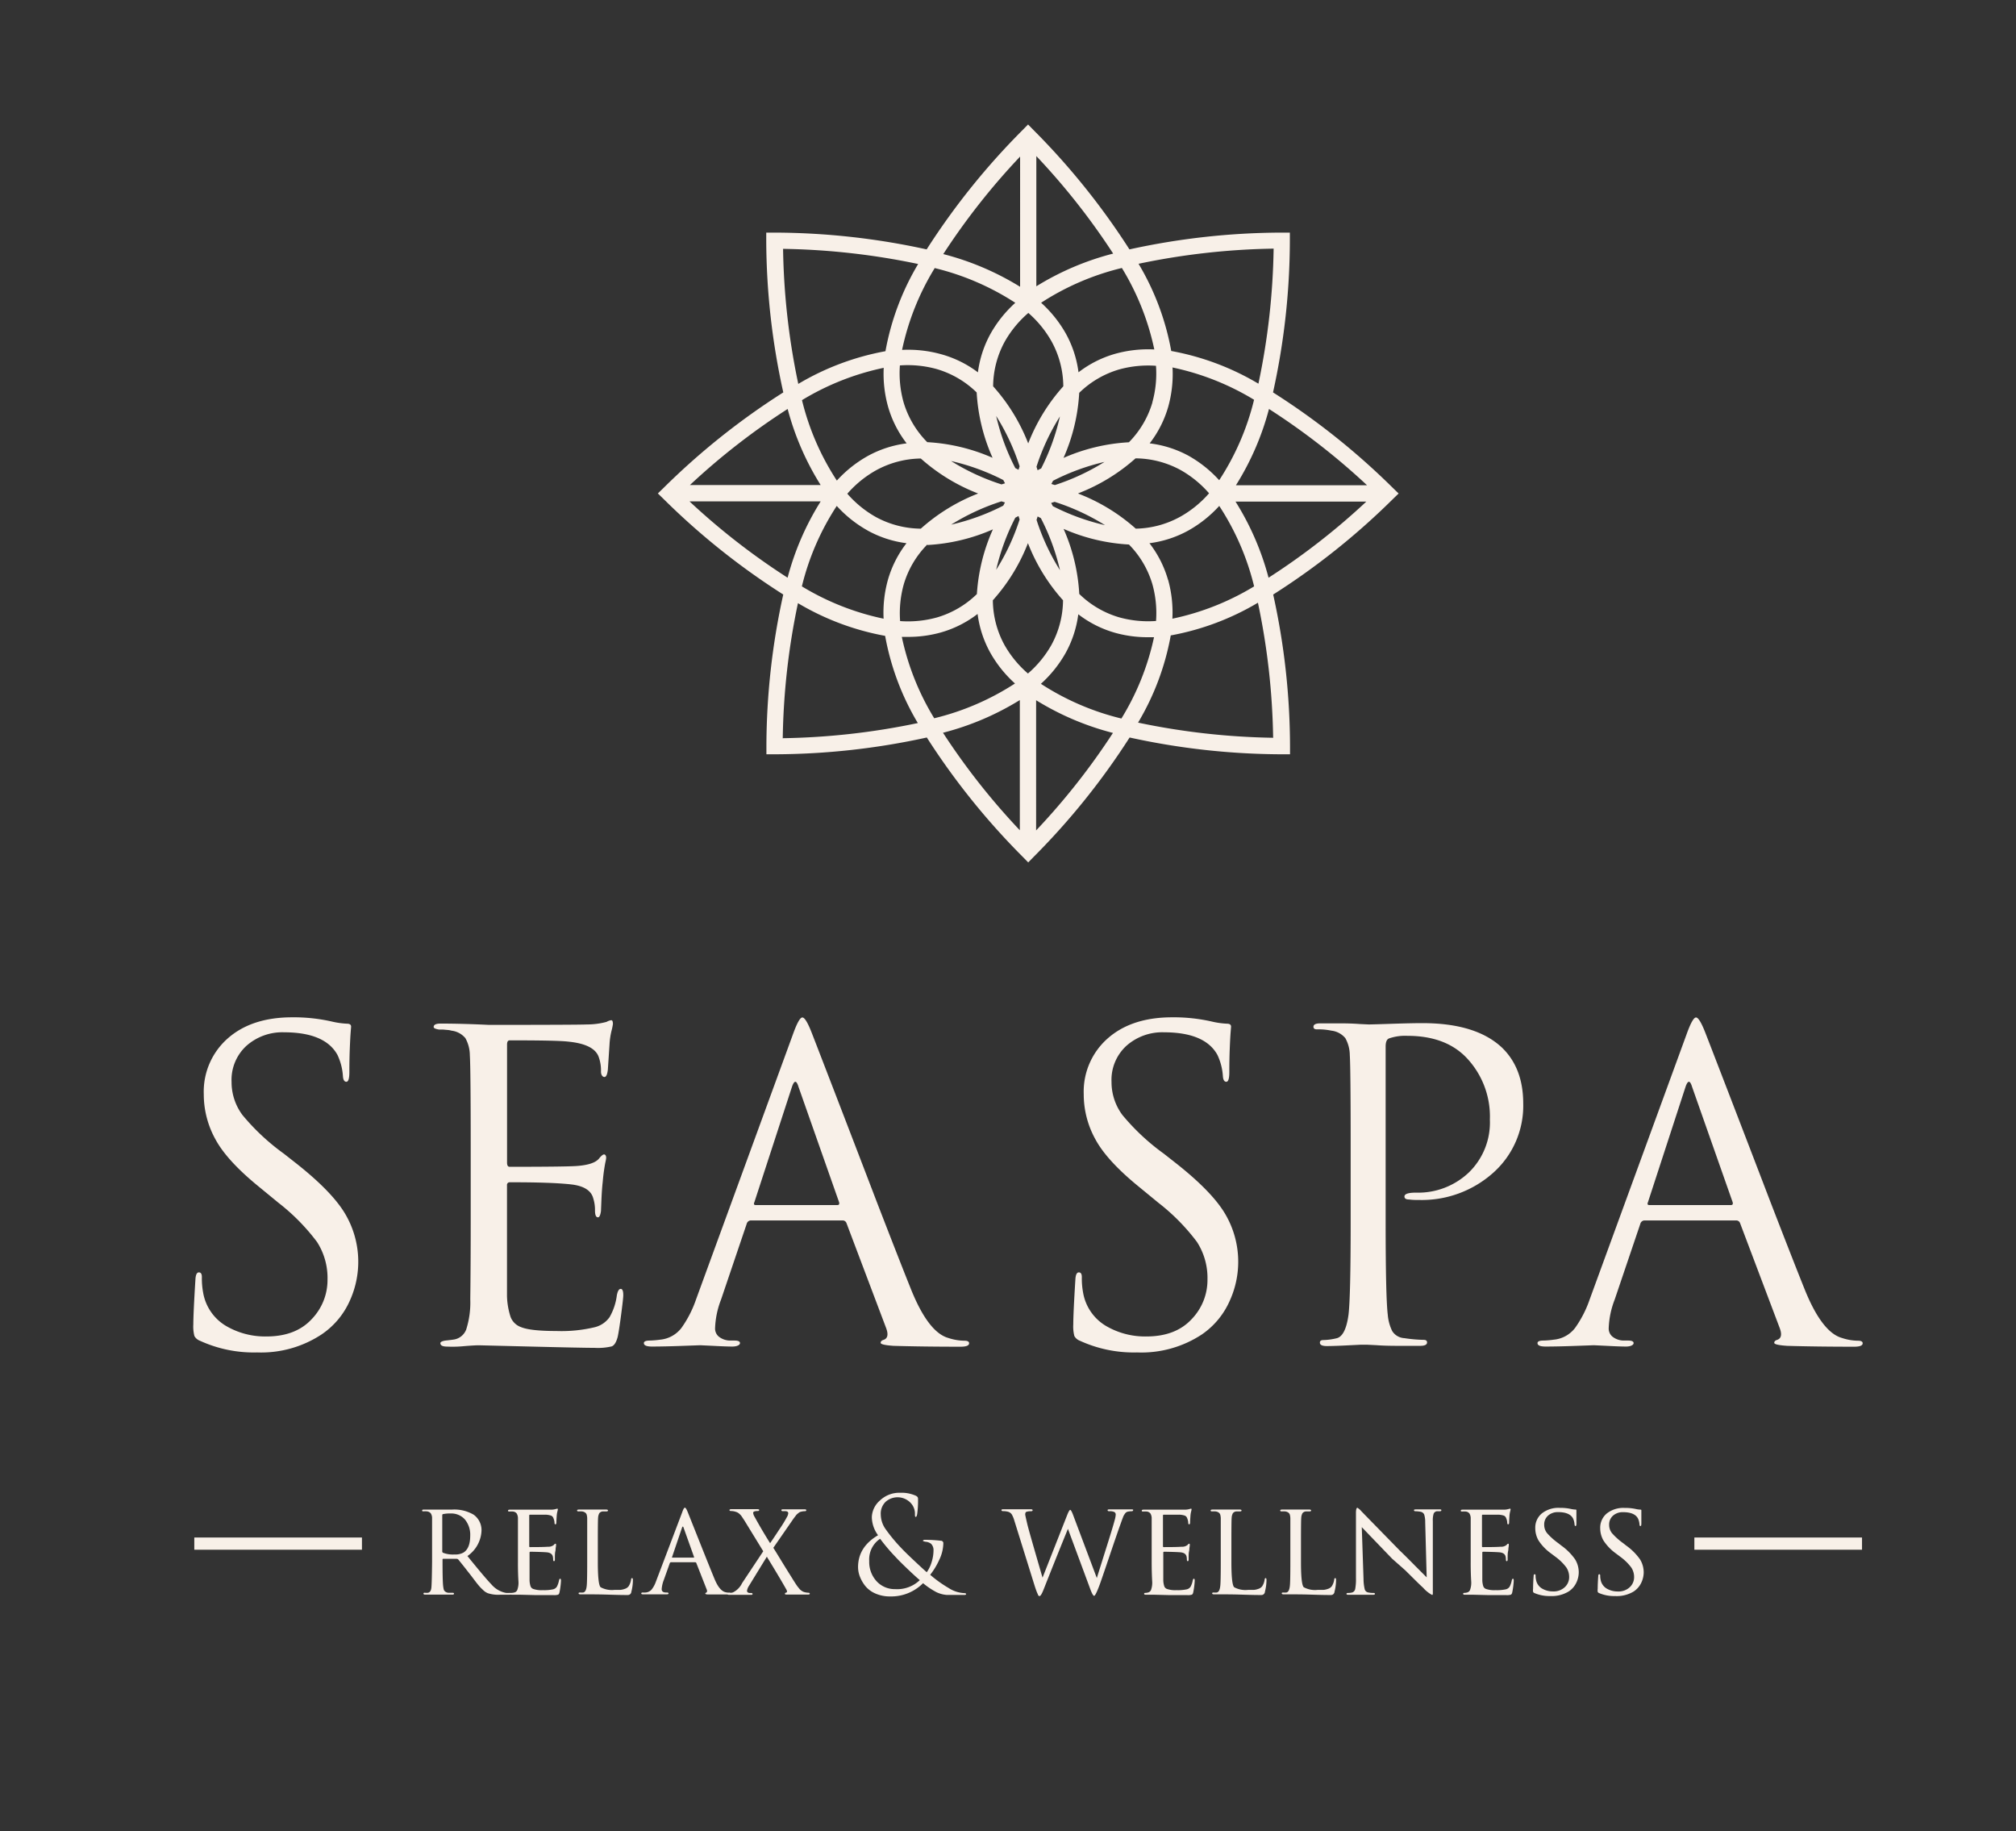 <?xml version="1.0" encoding="UTF-8"?> <svg xmlns="http://www.w3.org/2000/svg" id="Слой_1" data-name="Слой 1" viewBox="0 0 370 336"><rect x="0" y="0" width="370" height="336" fill="#333333" stroke="none"/> <defs> <style> .cls-1 { fill: #f8f0e8; } </style> </defs> <title>Монтажная область 164</title> <g> <path class="cls-1" d="M150.62,92a50.44,50.44,0,0,0-6.07,14,126.07,126.07,0,0,1-18-14Zm-6.07-17a50.37,50.37,0,0,0,6.07,14h-24a125.58,125.58,0,0,1,18-14Zm-.88-29.34a129.86,129.86,0,0,1,24.84,2.78,47.74,47.74,0,0,0-6,16,48.18,48.18,0,0,0-16,6,128.53,128.53,0,0,1-2.79-24.74Zm27.85,3.52a47.72,47.72,0,0,1,14.82,6.38,22.46,22.46,0,0,0-4.52,5.63,19.85,19.85,0,0,0-2.34,7.13A20,20,0,0,0,172.75,65a22.6,22.6,0,0,0-7.19-.8,47.27,47.27,0,0,1,5.95-14.94Zm15.7-20.54V52.62a50.88,50.88,0,0,0-14.1-6,125.48,125.48,0,0,1,14.1-17.89Zm1.49,28.76A19.77,19.77,0,0,1,193,62.65a17.34,17.34,0,0,1,2.15,8.23,34.2,34.2,0,0,0-6.44,10.48,34.2,34.2,0,0,0-6.44-10.48,17.35,17.35,0,0,1,2.15-8.23,19.78,19.78,0,0,1,4.29-5.21Zm1.49-28.76a125.67,125.67,0,0,1,14.1,17.89,50.77,50.77,0,0,0-14.1,6Zm21.65,35.48a22.6,22.6,0,0,0-7.19.8,20,20,0,0,0-6.72,3.39,19.85,19.85,0,0,0-2.34-7.13,22.45,22.45,0,0,0-4.52-5.63,47.76,47.76,0,0,1,14.82-6.38,47.36,47.36,0,0,1,5.95,14.94Zm21.9-18.46a128.36,128.36,0,0,1-2.79,24.74,48.17,48.17,0,0,0-16-6,47.75,47.75,0,0,0-6-16,129.86,129.86,0,0,1,24.83-2.78Zm17.08,43.38h-24a50.44,50.44,0,0,0,6.07-14,126.06,126.06,0,0,1,18,14Zm-18,17a50.38,50.38,0,0,0-6.07-14h24a126.16,126.16,0,0,1-18,14Zm.88,29.33a129.89,129.89,0,0,1-24.84-2.78,47.74,47.74,0,0,0,6-16,48.19,48.19,0,0,0,16-6,128.47,128.47,0,0,1,2.79,24.74Zm-27.85-3.52a47.72,47.72,0,0,1-14.82-6.38,22.44,22.44,0,0,0,4.52-5.63,19.85,19.85,0,0,0,2.34-7.13,20,20,0,0,0,6.72,3.39,22.15,22.15,0,0,0,6.1.82l1.08,0a47.38,47.38,0,0,1-6,14.94Zm-15.7,20.54V128.48a50.88,50.88,0,0,0,14.1,6,125.73,125.73,0,0,1-14.1,17.89Zm.28-57.63.59.31a40.5,40.5,0,0,1,3.51,9.55,40.53,40.53,0,0,1-4.3-9.23l.2-.64Zm.59-8.79-.6.31-.2-.64a40.53,40.53,0,0,1,4.3-9.23A40.5,40.5,0,0,1,191.06,86Zm11.8-1.29A40.85,40.85,0,0,1,193.6,89l-.64-.2.31-.59a40.88,40.88,0,0,1,9.59-3.49Zm8.68-10.86a17.39,17.39,0,0,1-4.32,7.33,34.46,34.46,0,0,0-12,2.87,34.11,34.11,0,0,0,2.88-11.94,17.49,17.49,0,0,1,7.36-4.3,19.92,19.92,0,0,1,6.73-.66,19.7,19.7,0,0,1-.67,6.71Zm-4.33,26.07a17.39,17.39,0,0,1,4.33,7.34,19.69,19.69,0,0,1,.66,6.71,19.93,19.93,0,0,1-6.73-.66,17.49,17.49,0,0,1-7.36-4.3,34.09,34.09,0,0,0-2.88-11.94,34.4,34.4,0,0,0,12,2.87Zm-9.29-9.37a34.4,34.4,0,0,0,10.52-6.42,17.53,17.53,0,0,1,8.26,2.14,19.83,19.83,0,0,1,5.23,4.27,19.84,19.84,0,0,1-5.23,4.27A17.53,17.53,0,0,1,208.45,97a34.39,34.39,0,0,0-10.52-6.42Zm4.93,5.84a40.88,40.88,0,0,1-9.59-3.49l-.31-.59.64-.2A40.84,40.84,0,0,1,202.86,96.39Zm11.54,10a19.88,19.88,0,0,0-3.4-6.69,20,20,0,0,0,7.16-2.34,22.5,22.5,0,0,0,5.65-4.5,47.37,47.37,0,0,1,6.4,14.76,47.71,47.71,0,0,1-15,5.93A22.34,22.34,0,0,0,214.4,106.44Zm.8-38.94a47.72,47.72,0,0,1,15,5.93,47.34,47.34,0,0,1-6.4,14.76,22.51,22.51,0,0,0-5.65-4.5A20,20,0,0,0,211,81.35a19.87,19.87,0,0,0,3.4-6.69A22.34,22.34,0,0,0,215.2,67.5Zm-26.5,56.16a19.78,19.78,0,0,1-4.29-5.21,17.35,17.35,0,0,1-2.15-8.23,34.19,34.19,0,0,0,6.44-10.48,34.21,34.21,0,0,0,6.44,10.48,17.35,17.35,0,0,1-2.15,8.23,19.77,19.77,0,0,1-4.29,5.21Zm-1.49,28.76a125.67,125.67,0,0,1-14.1-17.89,50.78,50.78,0,0,0,14.1-6Zm-21.65-35.48,1.08,0a22.16,22.16,0,0,0,6.1-.82,20,20,0,0,0,6.72-3.39,19.85,19.85,0,0,0,2.34,7.13,22.46,22.46,0,0,0,4.52,5.63,47.75,47.75,0,0,1-14.82,6.38,47.37,47.37,0,0,1-5.95-14.94Zm-6.31-19.53a20,20,0,0,0,7.16,2.34,19.88,19.88,0,0,0-3.4,6.69,22.35,22.35,0,0,0-.8,7.16,47.74,47.74,0,0,1-15-5.93,47.33,47.33,0,0,1,6.4-14.76,22.49,22.49,0,0,0,5.65,4.5Zm10.93-16.24a17.39,17.39,0,0,1-4.32-7.33,19.69,19.69,0,0,1-.66-6.71,19.92,19.92,0,0,1,6.73.66,17.49,17.49,0,0,1,7.36,4.3A34.1,34.1,0,0,0,182.17,84a34.46,34.46,0,0,0-12-2.87Zm14,7,.31.59-.64.2a40.85,40.85,0,0,1-9.26-4.29,40.9,40.9,0,0,1,9.59,3.49Zm2.8-1.89-.6-.31a40.51,40.51,0,0,1-3.51-9.56,40.52,40.52,0,0,1,4.3,9.23l-.2.64Zm-.6,8.79.59-.31.2.64a40.52,40.52,0,0,1-4.3,9.23,40.5,40.5,0,0,1,3.51-9.56Zm-11.8,1.29a40.86,40.86,0,0,1,9.26-4.29l.64.2-.31.59a40.85,40.85,0,0,1-9.59,3.49ZM169,97a17.52,17.52,0,0,1-8.26-2.14,19.83,19.83,0,0,1-5.23-4.27,19.82,19.82,0,0,1,5.23-4.27A17.53,17.53,0,0,1,169,84.13a34.36,34.36,0,0,0,10.52,6.42A34.41,34.41,0,0,0,169,97Zm1.23,3a34.48,34.48,0,0,0,12-2.87A34.13,34.13,0,0,0,179.29,109a17.49,17.49,0,0,1-7.36,4.3,19.92,19.92,0,0,1-6.73.66,19.69,19.69,0,0,1,.66-6.71A17.39,17.39,0,0,1,170.18,99.92ZM163,74.66a19.88,19.88,0,0,0,3.4,6.69,20,20,0,0,0-7.16,2.33,22.5,22.5,0,0,0-5.65,4.5,47.37,47.37,0,0,1-6.4-14.76,47.72,47.72,0,0,1,15-5.93A22.35,22.35,0,0,0,163,74.66Zm-19.34,60.75a128.4,128.4,0,0,1,2.79-24.74,48.12,48.12,0,0,0,16,6,47.75,47.75,0,0,0,6,16,129.82,129.82,0,0,1-24.84,2.78Zm.09-26.32a130,130,0,0,0-3.09,27.8l0,1.51,1.52,0a131.53,131.53,0,0,0,27.92-3.08,130.62,130.62,0,0,0,17.55,21.84l1.06,1.08,1.06-1.08a130.6,130.6,0,0,0,17.55-21.84,131.53,131.53,0,0,0,27.92,3.08l1.52,0,0-1.51a130,130,0,0,0-3.09-27.8,130.91,130.91,0,0,0,21.93-17.48l1.09-1.06-1.09-1.06A130.9,130.9,0,0,0,233.64,72a130,130,0,0,0,3.09-27.81l0-1.51-1.52,0a131.53,131.53,0,0,0-27.92,3.08,130.59,130.59,0,0,0-17.55-21.84l-1.06-1.08-1.06,1.08a130.6,130.6,0,0,0-17.55,21.84,131.53,131.53,0,0,0-27.92-3.08l-1.52,0,0,1.51A130,130,0,0,0,143.76,72a130.92,130.92,0,0,0-21.93,17.48l-1.09,1.06,1.09,1.06A130.92,130.92,0,0,0,143.76,109.09Z"></path> <g> <path class="cls-1" d="M47.19,248.15A23.68,23.68,0,0,1,36.68,246a1.91,1.91,0,0,1-1-.86,6.91,6.91,0,0,1-.2-2.12q0-2,.39-8.31.08-1.25.63-1.25c.37,0,.55.29.55.86a14.33,14.33,0,0,0,.24,2.9,8.84,8.84,0,0,0,4.08,6,14.17,14.17,0,0,0,7.53,2q5.33,0,8.27-3.14a10.33,10.33,0,0,0,2.94-7.29,12.21,12.21,0,0,0-1.92-6.9,37.74,37.74,0,0,0-7.1-7.21l-3.53-2.9q-5.88-4.78-8-8.7a17,17,0,0,1-2.16-8.31,13,13,0,0,1,4.39-10.23q4.39-3.88,11.84-3.88a31.55,31.55,0,0,1,7.29.78,15.12,15.12,0,0,0,2.74.39c.52,0,.78.18.78.55l-.08,1q-.08,1-.16,3t-.08,4.31q0,1.8-.55,1.8t-.63-1a10.71,10.71,0,0,0-1-3.92q-2.27-4.15-9.8-4.16a9.92,9.92,0,0,0-6.9,2.47,8.47,8.47,0,0,0-2.74,6.63,10.1,10.1,0,0,0,2,6.08,40.89,40.89,0,0,0,7.61,7.1l2.19,1.72q6.66,5.25,9.06,9.33a17.26,17.26,0,0,1,.86,15.88A14.6,14.6,0,0,1,59,244.86,20.16,20.16,0,0,1,47.19,248.15Z"></path> <path class="cls-1" d="M86.39,224.32v-13.8q0-14.43-.16-16.94a6.52,6.52,0,0,0-.82-3.1,3.9,3.9,0,0,0-2.55-1.37,3.11,3.11,0,0,0-.63-.12l-.9-.08-.74,0q-1-.16-1-.47,0-.63,1.26-.63,3.92,0,8.86.24,16.15,0,18-.08a13.75,13.75,0,0,0,3.61-.47,2.48,2.48,0,0,1,.86-.31c.21,0,.31.23.31.71a11.36,11.36,0,0,1-.27,1.29,13.73,13.73,0,0,0-.35,2.39l-.31,4.7c-.11.89-.31,1.33-.63,1.33s-.63-.34-.63-1a7.29,7.29,0,0,0-.39-2.59q-.78-2.43-5.64-2.9-2-.24-10.74-.23-.47,0-.47.78v21.64q0,.78.47.78,10.66,0,12.47-.16,3-.24,3.92-1.33c.42-.52.73-.78.94-.78s.39.21.39.63a4.48,4.48,0,0,1-.12.71q-.12.55-.27,1.57t-.24,2.12q-.16,1.41-.24,3.33t-.08,2q-.16,1.18-.55,1.18-.55,0-.55-1.25a7,7,0,0,0-.31-2.2q-.55-2.19-4.08-2.59t-11.21-.39a.49.49,0,0,0-.55.55v20.31a13.39,13.39,0,0,0,.67,3.88,3.19,3.19,0,0,0,1.92,1.84q1.72.71,6.51.71a26.29,26.29,0,0,0,7.06-.71,4.71,4.71,0,0,0,2.67-1.84,10.67,10.67,0,0,0,1.33-4q.23-1.18.71-1.18t.47,1.18q0,.55-.39,3.53t-.63,4.08q-.39,1.49-1.1,1.76a10.92,10.92,0,0,1-3.14.27q-2.28,0-11.45-.23l-9.8-.24q-.78,0-2.74.16a21.81,21.81,0,0,1-3.06.08q-1.26,0-1.26-.63,0-.31.86-.47,1.49-.16,1.8-.23a2.91,2.91,0,0,0,2.08-1.8,16.32,16.32,0,0,0,.75-5.57Q86.39,232.24,86.39,224.32Z"></path> <path class="cls-1" d="M154.68,223.93H137.82a.82.82,0,0,0-.78.63l-4.7,13.88a16,16,0,0,0-1.1,5.25,1.92,1.92,0,0,0,.86,1.69,3.39,3.39,0,0,0,2,.59h.71c.68,0,1,.16,1,.47s-.47.63-1.41.63q-1.1,0-3.33-.12l-2.55-.12-3.37.12q-3.29.12-5.49.12-1.49,0-1.49-.63,0-.47,1.1-.47a16.48,16.48,0,0,0,1.88-.16,5.58,5.58,0,0,0,3.92-2.16,20.37,20.37,0,0,0,2.67-5.21l17.8-48.69q1.1-3.06,1.72-3.06t1.72,2.82q.31.78,4,10.35t7.92,20.62q4.27,11.05,6.39,16.31,3.14,7.68,6.74,8.7A9.61,9.61,0,0,0,177,246q.86,0,.86.47,0,.63-1.57.63-6.9,0-12.31-.16-2.35-.16-2.35-.55c0-.26.18-.44.55-.55q1.1-.39.47-2.12l-7.29-19.29A.75.75,0,0,0,154.68,223.93Zm-16-2.82h15q.47,0,.31-.55l-7.45-21.17q-.55-1.8-1.18,0l-6.9,21.17Q138.21,221.11,138.69,221.11Z"></path> <path class="cls-1" d="M208.68,248.15A23.68,23.68,0,0,1,198.18,246a1.91,1.91,0,0,1-1-.86,6.91,6.91,0,0,1-.2-2.12q0-2,.39-8.31.08-1.25.63-1.25c.37,0,.55.29.55.86a14.33,14.33,0,0,0,.24,2.9,8.84,8.84,0,0,0,4.08,6,14.17,14.17,0,0,0,7.53,2q5.33,0,8.27-3.14a10.33,10.33,0,0,0,2.94-7.29,12.21,12.21,0,0,0-1.92-6.9,37.74,37.74,0,0,0-7.1-7.21l-3.53-2.9q-5.88-4.78-8-8.7a17,17,0,0,1-2.16-8.31,13,13,0,0,1,4.39-10.23q4.39-3.88,11.84-3.88a31.55,31.55,0,0,1,7.29.78,15.12,15.12,0,0,0,2.74.39c.52,0,.78.18.78.55l-.08,1q-.08,1-.16,3t-.08,4.31q0,1.8-.55,1.8t-.63-1a10.71,10.71,0,0,0-1-3.92q-2.27-4.15-9.8-4.16a9.92,9.92,0,0,0-6.9,2.47,8.47,8.47,0,0,0-2.74,6.63,10.1,10.1,0,0,0,2,6.08,40.89,40.89,0,0,0,7.61,7.1l2.19,1.72q6.66,5.25,9.06,9.33a17.26,17.26,0,0,1,.86,15.88,14.6,14.6,0,0,1-5.14,6.23A20.16,20.16,0,0,1,208.68,248.15Z"></path> <path class="cls-1" d="M247.89,224.32v-13.8q0-14.43-.16-16.94a6.52,6.52,0,0,0-.82-3.1,3.9,3.9,0,0,0-2.55-1.37,11.62,11.62,0,0,0-2.67-.24q-.63,0-.63-.47,0-.63,1.26-.63,1.57,0,3.61,0t3.57.12l1.69.08q.63,0,4.23-.12t5.64-.12q9.8,0,14.58,4.47,3.92,3.76,3.92,10.27a16.46,16.46,0,0,1-5.49,12.7,19.67,19.67,0,0,1-13.8,5,10.55,10.55,0,0,1-1.65-.08q-.86,0-.86-.55,0-.71,2.12-.71a13.51,13.51,0,0,0,9.68-3.68,12.78,12.78,0,0,0,3.88-9.72,15.65,15.65,0,0,0-4.39-11.45q-3.84-3.92-10.74-3.92a9.06,9.06,0,0,0-3.37.47q-.63.24-.63,1.49v32.22q0,13.72.39,17a8.39,8.39,0,0,0,.82,3,2.81,2.81,0,0,0,2.23,1.29,26.09,26.09,0,0,0,3.53.31q.63,0,.63.47,0,.63-1.25.63-1.88,0-4.19,0t-3.84-.12l-1.61-.08h-1.41l-3.25.16q-1.84.08-2.86.08-1.26,0-1.26-.63,0-.47.63-.47a11.18,11.18,0,0,0,2.35-.31q1.72-.31,2.27-4.31Q247.89,238,247.89,224.32Z"></path> <path class="cls-1" d="M318.68,223.93H301.83a.82.82,0,0,0-.78.63l-4.7,13.88a16,16,0,0,0-1.1,5.25,1.92,1.92,0,0,0,.86,1.69,3.39,3.39,0,0,0,2,.59h.71c.68,0,1,.16,1,.47s-.47.63-1.41.63q-1.1,0-3.33-.12l-2.55-.12-3.37.12q-3.29.12-5.49.12-1.49,0-1.49-.63,0-.47,1.1-.47a16.48,16.48,0,0,0,1.88-.16,5.58,5.58,0,0,0,3.92-2.16,20.37,20.37,0,0,0,2.67-5.21l17.8-48.69q1.1-3.06,1.72-3.06t1.72,2.82q.31.78,4,10.35t7.92,20.62q4.27,11.05,6.39,16.31,3.14,7.68,6.74,8.7A9.61,9.61,0,0,0,341,246q.86,0,.86.47,0,.63-1.57.63-6.9,0-12.31-.16-2.35-.16-2.35-.55c0-.26.18-.44.55-.55q1.1-.39.47-2.12l-7.29-19.29A.75.75,0,0,0,318.68,223.93Zm-16-2.82h15q.47,0,.31-.55l-7.45-21.17q-.55-1.8-1.18,0l-6.9,21.17Q302.22,221.11,302.69,221.11Z"></path> </g> <g> <g> <rect class="cls-1" x="35.66" y="282.11" width="30.77" height="2.24"></rect> <rect class="cls-1" x="310.97" y="282.11" width="30.77" height="2.24"></rect> </g> <g> <path class="cls-1" d="M79.3,286.57v-3.65q0-3.79,0-4.45a1.63,1.63,0,0,0-.24-.8,1.11,1.11,0,0,0-.73-.36,3.55,3.55,0,0,0-.58,0c-.18,0-.27,0-.27-.15s.1-.17.29-.17h.66l.69,0h1.06l.17,0,1.11,0,1.45,0a7,7,0,0,1,4,.92,3.47,3.47,0,0,1,1.46,3,5.94,5.94,0,0,1-2.58,4.6q3.23,4,4.47,5.28a4.63,4.63,0,0,0,2.58,1.48,5.29,5.29,0,0,0,.75,0c.18,0,.27.06.27.17s-.15.17-.44.17h-1.7a6.19,6.19,0,0,1-2.21-.29,3.3,3.3,0,0,1-.41-.22,2.66,2.66,0,0,1-.41-.33l-.38-.36q-.16-.16-.43-.47l-.41-.5-.47-.62-.5-.66-1.37-1.75-1-1.24a.42.42,0,0,0-.29-.15l-2.5,0a.11.11,0,0,0-.12.12v.34q0,3.72.12,4.6a5.39,5.39,0,0,0,.1.56.77.77,0,0,0,.26.38,1.09,1.09,0,0,0,.6.23c.32,0,.56,0,.7,0s.32,0,.32.15-.11.19-.34.19H81.71l-1.09,0-.41,0-1,0-1.15,0q-.34,0-.34-.19t.29-.15a2.28,2.28,0,0,0,.53,0q.54-.1.63-.92T79.3,286.57ZM81.17,278v6.61a.31.31,0,0,0,.12.29,5.05,5.05,0,0,0,2.16.32,3,3,0,0,0,1.63-.36q1.22-.78,1.22-3.09a4.4,4.4,0,0,0-1-3,3.34,3.34,0,0,0-2.61-1.07,6.17,6.17,0,0,0-1.41.12A.21.21,0,0,0,81.17,278Z"></path> <path class="cls-1" d="M95.06,286.57v-3.65q0-3.77,0-4.42a1.73,1.73,0,0,0-.23-.8,1,1,0,0,0-.69-.36,3.59,3.59,0,0,0-.58,0c-.21,0-.32,0-.32-.15s.12-.19.37-.19l1,0,1.51,0q4.45,0,4.94,0a3.1,3.1,0,0,0,.95-.12l.27-.07c.06,0,.1.06.1.17a3.66,3.66,0,0,1-.09.4,4.22,4.22,0,0,0-.11.69q-.07,1-.07,1.26c0,.24-.06.36-.17.36s-.17-.09-.17-.27a2.13,2.13,0,0,0-.17-.78.84.84,0,0,0-.41-.53,3.47,3.47,0,0,0-1.17-.19q-.63,0-2.77,0c-.08,0-.12.06-.12.19v5.52c0,.16,0,.24.15.24q2.5,0,3.28-.07a1.52,1.52,0,0,0,1.12-.36q.12-.19.27-.19c.06,0,.1,0,.1.15a2.17,2.17,0,0,1,0,.22l-.07.47q0,.3-.07.6t-.07.94c0,.35,0,.53,0,.55,0,.18-.07.27-.17.27s-.15-.11-.15-.32a2.42,2.42,0,0,0-.07-.58q-.19-.66-1.17-.73t-2.92-.1a.15.15,0,0,0-.17.17v5.08a4,4,0,0,0,.18,1.08.84.84,0,0,0,.5.5,4.75,4.75,0,0,0,1.77.22,7.79,7.79,0,0,0,1.85-.15,1.15,1.15,0,0,0,.72-.5,4.11,4.11,0,0,0,.38-1.11q.07-.34.22-.34t.15.36a14.24,14.24,0,0,1-.27,2.12q-.07.36-.27.45a2.41,2.41,0,0,1-.8.08l-1.85,0-1.29,0-2.87-.07-.79,0-.81,0q-.34,0-.34-.17c0-.11.07-.17.22-.17a1.86,1.86,0,0,0,.49-.07.79.79,0,0,0,.56-.47,3.93,3.93,0,0,0,.22-1.45Q95.05,288.59,95.06,286.57Z"></path> <path class="cls-1" d="M109.72,282.93v3.7q0,4.11.51,4.6a4.34,4.34,0,0,0,2.55.49q.7,0,1.06,0a3.23,3.23,0,0,0,.81-.18,1.45,1.45,0,0,0,.71-.47,3,3,0,0,0,.46-1.22c0-.19.1-.29.19-.29s.15.11.15.32a8.64,8.64,0,0,1-.29,2.19c0,.16-.08.26-.1.3a.55.55,0,0,1-.16.17.61.61,0,0,1-.36.12h-.67q-.73,0-2.66-.06t-3.25-.06l-1,0-1.09,0q-.39,0-.39-.19c0-.1.09-.15.27-.15a2.57,2.57,0,0,0,.58,0q.51-.1.63-1.14.1-.61.1-4.47v-3.65q0-3.74,0-4.4a3.11,3.11,0,0,0-.09-.61.75.75,0,0,0-.28-.39,1.23,1.23,0,0,0-.61-.22,4.75,4.75,0,0,0-.61,0q-.27,0-.27-.17t.36-.17h.64l.67,0h1l.17,0,1.12,0,1.39,0c.21,0,.32.06.32.17s-.09.17-.27.17l-.66,0a.88.88,0,0,0-.66.34,1.94,1.94,0,0,0-.22.85Q109.72,278.87,109.72,282.93Z"></path> <path class="cls-1" d="M127.59,286.65h-4.43a.25.25,0,0,0-.24.19l-1.07,3a5.84,5.84,0,0,0-.41,1.73q0,.63.8.63h.17c.19,0,.29.06.29.17s-.12.17-.37.17l-1.06,0-.86,0-.87,0q-.85,0-1.46,0-.39,0-.39-.17c0-.11.1-.17.29-.17a3.27,3.27,0,0,0,.49,0,1.62,1.62,0,0,0,1.11-.53,4.85,4.85,0,0,0,.77-1.39l4.86-12.81a4,4,0,0,1,.29-.68.27.27,0,0,1,.22-.15q.17,0,.49.78l2.12,5.32q2.07,5.2,2.82,7,.83,2,1.85,2.36a2.34,2.34,0,0,0,.83.12c.19,0,.29.06.29.17s-.12.17-.36.17q-2.07,0-3.7,0-.61,0-.61-.17c0-.08.06-.14.17-.17s.21-.26.1-.53l-1.92-4.89A.22.22,0,0,0,127.59,286.65Zm-4.18-.85h3.89c.08,0,.1,0,.07-.15l-1.92-5.37c-.08-.24-.17-.24-.27,0l-1.82,5.37C123.31,285.75,123.32,285.8,123.4,285.8Z"></path> <path class="cls-1" d="M136.19,290.49l3.89-5.86L136.63,279l-.53-.8a2.65,2.65,0,0,0-.44-.47,1.6,1.6,0,0,0-.61-.33,2.68,2.68,0,0,0-.85-.15c-.21,0-.32-.06-.32-.17s.12-.17.36-.17l1.47,0,1.15,0,.84,0,1.25,0q.39,0,.39.15c0,.13-.1.19-.29.19a1.89,1.89,0,0,0-.58.07.29.29,0,0,0-.24.29,1.8,1.8,0,0,0,.29.75q1.29,2.36,2.82,4.79.58-.83,1.76-2.63a21.67,21.67,0,0,0,1.3-2.12,1.75,1.75,0,0,0,.27-.73q0-.34-.44-.39a4.09,4.09,0,0,0-.53,0c-.19,0-.29-.06-.29-.19s.11-.15.34-.15l.85,0,.79,0h.38l.74,0,1.18,0q.29,0,.29.15c0,.13-.09.19-.27.19a2.94,2.94,0,0,0-.78.12.64.64,0,0,0-.23.1l-.24.18-.22.19a2.29,2.29,0,0,0-.22.27l-.21.27-.24.33-.22.32L141.93,284q.12.17,1.2,1.94t2.1,3.39q1,1.62,1.22,1.86l.32.4a2.27,2.27,0,0,0,.35.29,1.61,1.61,0,0,0,.55.26,3,3,0,0,0,.66.1c.19,0,.29.06.29.17s-.11.17-.32.17q-3.11,0-3.91,0a.87.87,0,0,1-.32-.06s0-.08,0-.16.08-.1.24-.15.19-.24,0-.58q-1.22-2.16-3.57-6l-3.28,5.35a2.24,2.24,0,0,0-.36.9c0,.23.15.36.44.41l.29,0c.19,0,.29.06.29.17s-.09.17-.27.17l-1.19,0-.95,0h-.36l-.74,0-.77,0c-.21,0-.32-.06-.32-.17s.09-.17.27-.17a3.73,3.73,0,0,0,.71-.1A3.62,3.62,0,0,0,136.19,290.49Z"></path> <path class="cls-1" d="M163.38,292.92a6.53,6.53,0,0,1-2.7-.53,4.87,4.87,0,0,1-1.86-1.37,6.51,6.51,0,0,1-1-1.73,4.83,4.83,0,0,1-.34-1.74q0-3.7,3.67-5.86a5.7,5.7,0,0,1-1.14-3.36,4.23,4.23,0,0,1,1.47-3,5.16,5.16,0,0,1,3.76-1.43,6.4,6.4,0,0,1,2.72.49,1.13,1.13,0,0,1,.45.3.82.82,0,0,1,.08.43,18.26,18.26,0,0,1-.15,2.63c-.06.39-.15.58-.27.58s-.15-.15-.15-.46a2.85,2.85,0,0,0-.75-2.07,3.31,3.31,0,0,0-4.6-.27,3,3,0,0,0-.92,2.38,4.73,4.73,0,0,0,.85,2.61,30.57,30.57,0,0,0,3,3.61q.58.63,2.27,2.22t2.32,2.13a6.35,6.35,0,0,0,.89-1.85,7.27,7.27,0,0,0,.35-2.19,1.61,1.61,0,0,0-.46-1.19,1.91,1.91,0,0,0-1-.36c-.32-.06-.49-.13-.49-.19s.13-.17.39-.17a27.48,27.48,0,0,1,2.92.17.44.44,0,0,1,.44.49,7.21,7.21,0,0,1-.74,3,13,13,0,0,1-1.67,2.76,22.31,22.31,0,0,0,3.36,2.41,5.77,5.77,0,0,0,2.84.95c.26,0,.39.06.39.17s-.11.17-.34.17h-3.16a5.41,5.41,0,0,1-1.94-.51,14,14,0,0,1-2.46-1.65A8.22,8.22,0,0,1,163.38,292.92Zm.88-1.34a6,6,0,0,0,4.55-1.65q-.92-.78-2.36-2.16t-2-2a35.15,35.15,0,0,1-2.92-3.43,4.55,4.55,0,0,0-2,4.08,5.23,5.23,0,0,0,1.36,3.72A4.49,4.49,0,0,0,164.25,291.58Z"></path> <path class="cls-1" d="M189.9,291l-3.74-12a4.83,4.83,0,0,0-.49-1.17,1.26,1.26,0,0,0-.71-.46,3.45,3.45,0,0,0-.87-.1c-.19,0-.29-.06-.29-.19s.12-.15.36-.15l1.16,0,1,0h.89l.91,0,1.06,0q.34,0,.34.17c0,.13-.11.19-.34.19a2.39,2.39,0,0,0-.78.1q-.24.07-.24.51,0,.12.41,1.87.22.9,1.34,4.78t1.43,4.92l4.5-11.43q.39-1,.58-1t.58,1.07l4.3,11.43,1.57-5q1.35-4.25,1.71-5.62a4.71,4.71,0,0,0,.19-1,.55.55,0,0,0-.22-.47,1.85,1.85,0,0,0-.95-.16c-.21,0-.32-.06-.32-.19s.12-.15.36-.15l.86,0,.8,0h.38l.8,0q.8,0,1.19,0t.29.15q0,.19-.32.19a3.28,3.28,0,0,0-.63.07.75.75,0,0,0-.28.11.94.94,0,0,0-.24.23l-.19.28a2.38,2.38,0,0,0-.18.38c-.06.16-.11.29-.15.39l-.16.45-.16.45q-.51,1.39-2,5.8t-1.84,5.36q-.75,2-1,2t-.71-1.24L196,280.52q-1.92,4.69-4.45,11.09-.49,1.24-.75,1.24t-.32-.33Q190.29,292.19,189.9,291Z"></path> <path class="cls-1" d="M211.37,286.57v-3.65q0-3.77,0-4.42a1.73,1.73,0,0,0-.23-.8,1,1,0,0,0-.69-.36,3.59,3.59,0,0,0-.58,0c-.21,0-.32,0-.32-.15s.12-.19.37-.19l1,0,1.51,0q4.45,0,4.94,0a3.1,3.1,0,0,0,.95-.12l.27-.07c.06,0,.1.06.1.17a3.66,3.66,0,0,1-.09.4,4.22,4.22,0,0,0-.11.69q-.07,1-.07,1.26c0,.24-.06.36-.17.36s-.17-.09-.17-.27a2.13,2.13,0,0,0-.17-.78.84.84,0,0,0-.41-.53,3.47,3.47,0,0,0-1.17-.19q-.63,0-2.77,0c-.08,0-.12.06-.12.19v5.52c0,.16,0,.24.15.24q2.5,0,3.28-.07a1.52,1.52,0,0,0,1.12-.36q.12-.19.27-.19c.06,0,.1,0,.1.15a2.17,2.17,0,0,1,0,.22l-.07.47q0,.3-.07.6t-.07.94c0,.35,0,.53,0,.55,0,.18-.07.27-.17.27s-.15-.11-.15-.32a2.42,2.42,0,0,0-.07-.58q-.19-.66-1.17-.73t-2.92-.1a.15.15,0,0,0-.17.17v5.08a4,4,0,0,0,.18,1.08.84.84,0,0,0,.5.5,4.75,4.75,0,0,0,1.77.22,7.79,7.79,0,0,0,1.85-.15,1.15,1.15,0,0,0,.72-.5,4.11,4.11,0,0,0,.38-1.11q.07-.34.22-.34t.15.36a14.24,14.24,0,0,1-.27,2.12q-.07.36-.27.45a2.41,2.41,0,0,1-.8.08l-1.85,0-1.29,0-2.87-.07-.79,0-.81,0q-.34,0-.34-.17c0-.11.07-.17.22-.17a1.86,1.86,0,0,0,.49-.07.79.79,0,0,0,.56-.47,3.93,3.93,0,0,0,.22-1.45Q211.37,288.59,211.37,286.57Z"></path> <path class="cls-1" d="M226,282.93v3.7q0,4.11.51,4.6a4.34,4.34,0,0,0,2.55.49q.7,0,1.06,0a3.23,3.23,0,0,0,.81-.18,1.45,1.45,0,0,0,.71-.47,3,3,0,0,0,.46-1.22c0-.19.1-.29.19-.29s.15.11.15.32a8.64,8.64,0,0,1-.29,2.19c0,.16-.08.26-.1.3a.55.55,0,0,1-.16.17.61.61,0,0,1-.36.12h-.67q-.73,0-2.66-.06t-3.25-.06l-1,0-1.09,0q-.39,0-.39-.19c0-.1.09-.15.27-.15a2.57,2.57,0,0,0,.58,0q.51-.1.63-1.14.1-.61.1-4.47v-3.65q0-3.74,0-4.4a3.11,3.11,0,0,0-.09-.61.75.75,0,0,0-.28-.39,1.23,1.23,0,0,0-.61-.22,4.75,4.75,0,0,0-.61,0q-.27,0-.27-.17t.36-.17h.64l.67,0h1l.17,0,1.12,0,1.39,0c.21,0,.32.06.32.17s-.09.17-.27.17l-.66,0a.88.88,0,0,0-.66.34,1.94,1.94,0,0,0-.22.85Q226,278.87,226,282.93Z"></path> <path class="cls-1" d="M238.77,282.93v3.7q0,4.11.51,4.6a4.34,4.34,0,0,0,2.55.49q.7,0,1.06,0a3.23,3.23,0,0,0,.81-.18,1.45,1.45,0,0,0,.71-.47,3,3,0,0,0,.46-1.22c0-.19.1-.29.19-.29s.15.11.15.32a8.64,8.64,0,0,1-.29,2.19c0,.16-.08.26-.1.3a.55.55,0,0,1-.16.17.61.61,0,0,1-.36.12h-.67q-.73,0-2.66-.06t-3.25-.06l-1,0-1.09,0q-.39,0-.39-.19c0-.1.09-.15.27-.15a2.57,2.57,0,0,0,.58,0q.51-.1.63-1.14.1-.61.1-4.47v-3.65q0-3.74,0-4.4a3.11,3.11,0,0,0-.09-.61.75.75,0,0,0-.28-.39,1.23,1.23,0,0,0-.61-.22,4.75,4.75,0,0,0-.61,0q-.27,0-.27-.17t.36-.17h.64l.67,0h1l.17,0,1.12,0,1.39,0c.21,0,.32.06.32.17s-.09.17-.27.17l-.66,0a.88.88,0,0,0-.66.34,1.94,1.94,0,0,0-.22.85Q238.77,278.87,238.77,282.93Z"></path> <path class="cls-1" d="M248.86,289.54V277.65q0-1,.27-1a3.23,3.23,0,0,1,.75.66q.22.24,7,7.17,1,.95,2.82,2.8l2.14,2.14-.27-10.11a4.57,4.57,0,0,0-.18-1.4.87.87,0,0,0-.64-.52,5.74,5.74,0,0,0-.95-.1c-.19,0-.29-.06-.29-.19s.15-.15.44-.15.91,0,1.46,0l.83,0,.71,0q.68,0,1.24,0c.23,0,.34,0,.34.15s-.07.16-.22.19l-.26,0-.35,0a.76.76,0,0,0-.58.44,4.2,4.2,0,0,0-.15,1.39l0,12.21q0,.46,0,.72a3.77,3.77,0,0,1,0,.4.38.38,0,0,1-.06.18.15.15,0,0,1-.11,0,5.84,5.84,0,0,1-1.6-1.29s-.34-.31-.94-.89l-2.38-2.35L255.5,286l-5.57-5.79.32,9.51a8.28,8.28,0,0,0,.21,1.84.8.8,0,0,0,.6.62,4.21,4.21,0,0,0,1,.1c.19,0,.29.06.29.17s-.13.17-.39.17h-1.13l-.86,0-.36,0h-.37l-.8,0-.95,0q-.37,0-.37-.17t.34-.17a2.58,2.58,0,0,0,.75-.1.84.84,0,0,0,.52-.68A9.42,9.42,0,0,0,248.86,289.54Z"></path> <path class="cls-1" d="M269.92,286.57v-3.65q0-3.77,0-4.42a1.73,1.73,0,0,0-.23-.8,1,1,0,0,0-.69-.36,3.59,3.59,0,0,0-.58,0c-.21,0-.32,0-.32-.15s.12-.19.37-.19l1,0,1.51,0q4.45,0,4.94,0a3.1,3.1,0,0,0,.95-.12l.27-.07c.06,0,.1.06.1.17a3.66,3.66,0,0,1-.09.4,4.22,4.22,0,0,0-.11.69q-.07,1-.07,1.26c0,.24-.06.36-.17.36s-.17-.09-.17-.27a2.13,2.13,0,0,0-.17-.78.84.84,0,0,0-.41-.53,3.47,3.47,0,0,0-1.17-.19q-.63,0-2.77,0c-.08,0-.12.06-.12.19v5.52c0,.16,0,.24.15.24q2.5,0,3.28-.07a1.52,1.52,0,0,0,1.12-.36q.12-.19.27-.19c.06,0,.1,0,.1.15a2.17,2.17,0,0,1,0,.22l-.07.47q0,.3-.07.6t-.07.94c0,.35,0,.53,0,.55,0,.18-.07.27-.17.27s-.15-.11-.15-.32a2.42,2.42,0,0,0-.07-.58q-.19-.66-1.17-.73t-2.92-.1a.15.15,0,0,0-.17.17v5.08a4,4,0,0,0,.18,1.08.84.84,0,0,0,.5.5,4.75,4.75,0,0,0,1.77.22,7.79,7.79,0,0,0,1.85-.15,1.15,1.15,0,0,0,.72-.5,4.11,4.11,0,0,0,.38-1.11q.07-.34.22-.34t.15.36a14.24,14.24,0,0,1-.27,2.12q-.07.36-.27.45a2.41,2.41,0,0,1-.8.08l-1.85,0-1.29,0-2.87-.07-.79,0-.81,0q-.34,0-.34-.17c0-.11.07-.17.22-.17a1.86,1.86,0,0,0,.49-.07.79.79,0,0,0,.56-.47,3.93,3.93,0,0,0,.22-1.45Q269.91,288.59,269.92,286.57Z"></path> <path class="cls-1" d="M284.53,292.85a7,7,0,0,1-2.89-.54.46.46,0,0,1-.27-.23,2.21,2.21,0,0,1,0-.6q0-.92.1-2.29,0-.34.19-.34c.11,0,.17.08.17.24a3,3,0,0,0,.07.73,2.35,2.35,0,0,0,1.11,1.65A3.9,3.9,0,0,0,285,292a3,3,0,0,0,2.2-.79,2.49,2.49,0,0,0,.79-1.81,3.15,3.15,0,0,0-.52-1.8,9.41,9.41,0,0,0-1.88-1.87l-1-.75a8.81,8.81,0,0,1-2.24-2.36,4.52,4.52,0,0,1-.58-2.24,3.37,3.37,0,0,1,1.23-2.71,4.91,4.91,0,0,1,3.27-1,8.92,8.92,0,0,1,2,.19,4.67,4.67,0,0,0,.83.12c.15,0,.22,0,.22.15l0,.32c0,.19,0,.48,0,.85s0,.77,0,1.19-.06.51-.17.51-.14-.09-.17-.27a3,3,0,0,0-.29-1.14q-.63-1.14-2.72-1.14a2.67,2.67,0,0,0-1.84.63,2.15,2.15,0,0,0-.72,1.7,2.41,2.41,0,0,0,.53,1.53,12.27,12.27,0,0,0,2.07,1.85l.56.44a10.6,10.6,0,0,1,2.5,2.5,4.56,4.56,0,0,1,.68,2.46,4.5,4.5,0,0,1-.43,1.81,3.91,3.91,0,0,1-1.42,1.64A6,6,0,0,1,284.53,292.85Z"></path> <path class="cls-1" d="M296.39,292.85a7,7,0,0,1-2.89-.54.46.46,0,0,1-.27-.23,2.21,2.21,0,0,1,0-.6q0-.92.1-2.29,0-.34.19-.34c.11,0,.17.08.17.24a3,3,0,0,0,.07.73,2.35,2.35,0,0,0,1.11,1.65,3.9,3.9,0,0,0,2.05.54,3,3,0,0,0,2.2-.79,2.49,2.49,0,0,0,.79-1.81,3.15,3.15,0,0,0-.52-1.8,9.41,9.41,0,0,0-1.88-1.87l-1-.75a8.81,8.81,0,0,1-2.24-2.36,4.52,4.52,0,0,1-.58-2.24,3.37,3.37,0,0,1,1.23-2.71,4.91,4.91,0,0,1,3.27-1,8.92,8.92,0,0,1,2,.19,4.67,4.67,0,0,0,.83.12c.15,0,.22,0,.22.15l0,.32c0,.19,0,.48,0,.85s0,.77,0,1.19-.06.51-.17.51-.14-.09-.17-.27a3,3,0,0,0-.29-1.14q-.63-1.14-2.72-1.14a2.67,2.67,0,0,0-1.84.63,2.15,2.15,0,0,0-.72,1.7,2.41,2.41,0,0,0,.53,1.53,12.27,12.27,0,0,0,2.07,1.85l.56.44a10.6,10.6,0,0,1,2.5,2.5,4.56,4.56,0,0,1,.68,2.46,4.5,4.5,0,0,1-.43,1.81,3.91,3.91,0,0,1-1.42,1.64A6,6,0,0,1,296.39,292.85Z"></path> </g> </g> </g> </svg> 
